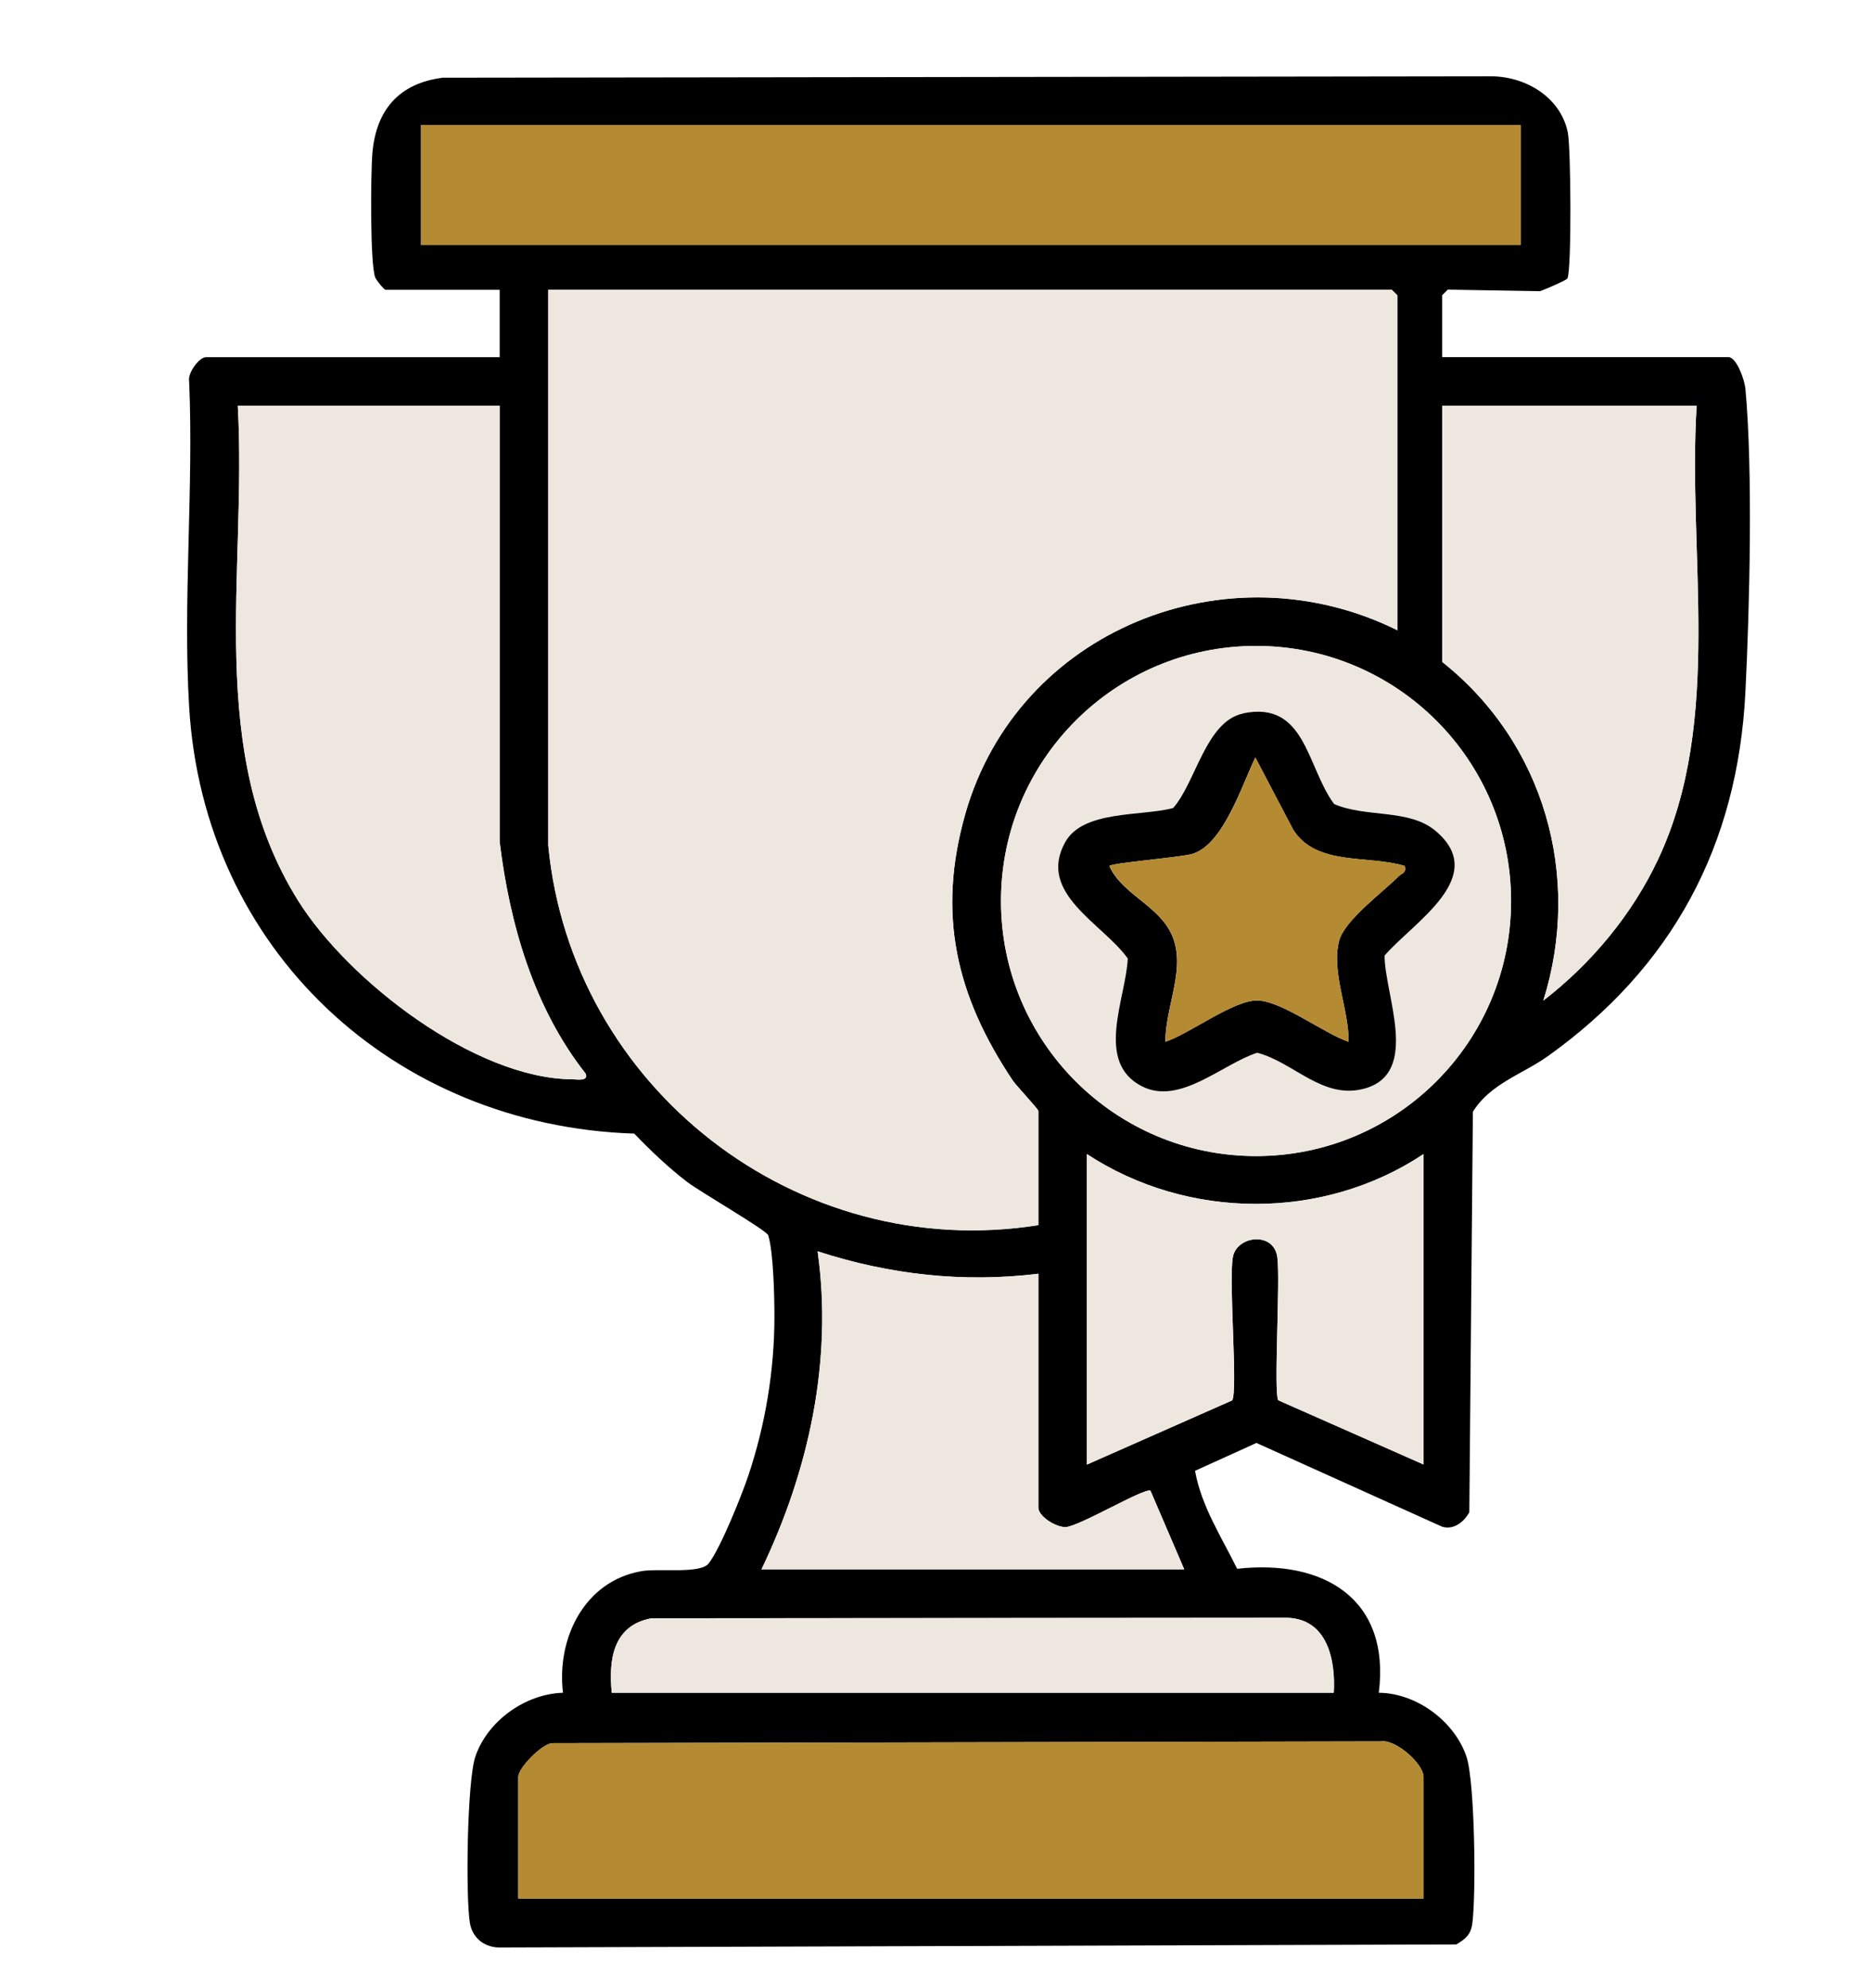 <svg xmlns="http://www.w3.org/2000/svg" fill="none" viewBox="0 0 32 34" height="34" width="32">
<path fill="black" d="M24.667 6.107H29.561C29.703 6.107 29.839 6.504 29.852 6.647C29.982 8.067 29.924 10.378 29.852 11.836C29.72 14.464 28.6 16.541 26.477 18.059C26.045 18.368 25.49 18.529 25.191 19.012L25.13 25.861C25.038 26.027 24.864 26.168 24.665 26.108L21.489 24.676L20.439 25.152C20.545 25.756 20.893 26.286 21.159 26.828C22.629 26.662 23.784 27.334 23.582 28.948C24.227 28.953 24.877 29.436 25.081 30.04C25.226 30.47 25.247 32.395 25.182 32.888C25.157 33.084 25.068 33.156 24.907 33.252L8.573 33.304C8.304 33.315 8.08 33.154 8.036 32.881C7.962 32.411 7.989 30.46 8.13 30.04C8.336 29.43 8.986 28.966 9.629 28.948C9.517 28.023 9.991 27.038 10.973 26.868C11.268 26.817 11.979 26.92 12.121 26.736C12.324 26.474 12.682 25.58 12.798 25.237C13.089 24.37 13.245 23.437 13.245 22.52C13.245 22.18 13.23 21.428 13.14 21.126C13.113 21.039 11.973 20.381 11.751 20.211C11.425 19.961 11.132 19.681 10.848 19.386C6.725 19.251 3.482 16.236 3.235 12.089C3.126 10.27 3.314 8.353 3.235 6.523C3.204 6.383 3.405 6.108 3.524 6.108H8.546V4.956H6.595C6.569 4.956 6.439 4.795 6.419 4.748C6.327 4.531 6.34 2.947 6.369 2.62C6.432 1.877 6.828 1.423 7.573 1.329L25.47 1.305C26.069 1.294 26.687 1.647 26.814 2.264C26.868 2.526 26.882 4.6 26.808 4.761C26.794 4.794 26.352 4.98 26.338 4.98L24.761 4.953L24.665 5.049V6.105L24.667 6.107ZM7.201 2.137V4.188H26.011V2.137H7.201ZM23.9 10.778V5.052L23.804 4.956H9.376V14.456C9.774 18.601 13.633 21.607 17.759 20.951V18.999C17.759 18.965 17.386 18.574 17.321 18.477C16.352 17.03 16.021 15.63 16.511 13.914C17.41 10.767 20.997 9.338 23.9 10.778ZM8.544 6.938H4.067C4.226 9.803 3.5 12.847 5.101 15.404C5.958 16.773 8.119 18.446 9.79 18.457C9.866 18.457 10.074 18.497 10.016 18.359C9.13 17.236 8.716 15.798 8.546 14.391V6.938H8.544ZM29.018 6.938H24.667V11.32C26.409 12.702 27.061 14.983 26.396 17.111C27.217 16.478 27.917 15.637 28.36 14.693C29.476 12.317 28.859 9.49 29.018 6.938ZM25.844 15.408C25.844 12.999 23.891 11.046 21.482 11.046C19.073 11.046 17.12 12.999 17.12 15.408C17.12 17.817 19.073 19.77 21.482 19.77C23.891 19.77 25.844 17.817 25.844 15.408ZM24.347 19.735C22.629 20.878 20.312 20.866 18.589 19.735V25.045L21.073 23.947C21.175 23.785 21.01 21.905 21.086 21.495C21.155 21.13 21.784 21.054 21.846 21.497C21.9 21.889 21.781 23.815 21.862 23.945L24.347 25.043V19.733V19.735ZM17.759 21.782C16.473 21.94 15.21 21.797 13.984 21.399C14.246 23.271 13.832 25.154 13.024 26.837H20.254L19.677 25.494C19.59 25.43 18.464 26.101 18.229 26.114C18.066 26.123 17.759 25.933 17.759 25.781V21.782ZM22.811 28.948C22.844 28.382 22.699 27.687 22.016 27.666L11.141 27.674C10.49 27.796 10.405 28.373 10.463 28.948H22.811ZM24.347 32.467V30.387C24.347 30.165 23.871 29.736 23.611 29.78L9.438 29.81C9.253 29.834 8.864 30.237 8.864 30.387V32.467H24.347Z"></path>
<path fill="#EEE7DF" d="M23.9 10.778C20.998 9.338 17.41 10.767 16.511 13.914C16.021 15.63 16.352 17.03 17.321 18.477C17.386 18.574 17.759 18.965 17.759 18.999V20.951C13.633 21.605 9.776 18.601 9.378 14.456V4.955H23.804L23.9 5.05V10.776V10.778Z"></path>
<path fill="#EEE7DF" d="M8.544 6.938V14.391C8.714 15.798 9.129 17.236 10.015 18.359C10.073 18.497 9.865 18.457 9.789 18.457C8.118 18.446 5.957 16.773 5.099 15.404C3.501 12.847 4.226 9.803 4.067 6.938H8.544Z"></path>
<path fill="#B48A33" d="M26.011 2.137H7.201V4.188H26.011V2.137Z"></path>
<path fill="#EEE7DF" d="M25.844 15.408C25.844 17.817 23.891 19.77 21.482 19.77C19.073 19.77 17.12 17.817 17.12 15.408C17.12 12.999 19.073 11.046 21.482 11.046C23.891 11.046 25.844 12.999 25.844 15.408ZM21.26 12.199C20.619 12.331 20.45 13.384 20.062 13.816C19.524 13.961 18.522 13.847 18.216 14.4C17.73 15.277 18.862 15.791 19.287 16.39C19.259 17.068 18.717 18.158 19.527 18.574C20.176 18.907 20.904 18.195 21.5 18.001C22.128 18.166 22.616 18.804 23.327 18.616C24.3 18.359 23.678 17.006 23.68 16.339C24.17 15.771 25.495 14.984 24.54 14.198C24.09 13.827 23.347 13.982 22.815 13.747C22.343 13.109 22.33 11.975 21.258 12.197L21.26 12.199Z"></path>
<path fill="#EEE7DF" d="M29.018 6.938C28.859 9.49 29.476 12.317 28.36 14.693C27.917 15.637 27.217 16.478 26.396 17.111C27.063 14.984 26.409 12.702 24.667 11.32V6.938H29.018Z"></path>
<path fill="#EEE7DF" d="M17.759 21.782V25.781C17.759 25.933 18.064 26.123 18.229 26.114C18.464 26.101 19.59 25.428 19.677 25.493L20.254 26.837H13.024C13.832 25.154 14.246 23.271 13.984 21.399C15.21 21.797 16.473 21.94 17.759 21.782Z"></path>
<path fill="#EEE7DF" d="M24.347 19.735V25.045L21.862 23.947C21.781 23.817 21.9 21.891 21.846 21.498C21.785 21.055 21.153 21.13 21.086 21.497C21.01 21.905 21.177 23.786 21.074 23.949L18.589 25.047V19.737C20.312 20.867 22.629 20.88 24.347 19.737V19.735Z"></path>
<path fill="black" d="M21.26 12.199C22.332 11.977 22.345 13.111 22.817 13.749C23.349 13.984 24.092 13.829 24.542 14.2C25.495 14.986 24.169 15.773 23.681 16.341C23.679 17.008 24.302 18.359 23.329 18.618C22.618 18.806 22.13 18.167 21.502 18.003C20.903 18.196 20.178 18.909 19.529 18.576C18.717 18.16 19.259 17.07 19.288 16.391C18.863 15.793 17.731 15.279 18.218 14.402C18.525 13.849 19.525 13.963 20.064 13.818C20.451 13.384 20.623 12.333 21.262 12.201L21.26 12.199ZM24.027 14.809C23.392 14.617 22.515 14.814 22.119 14.191L21.47 12.954C21.243 13.42 20.923 14.442 20.397 14.601C20.186 14.664 19.021 14.755 18.974 14.809C19.151 15.221 19.661 15.431 19.932 15.8C20.381 16.41 19.929 17.137 19.932 17.815C20.35 17.677 21.086 17.109 21.498 17.109C21.911 17.109 22.649 17.677 23.065 17.815C23.074 17.268 22.762 16.617 22.904 16.086C22.996 15.737 23.652 15.256 23.918 14.988C23.974 14.932 24.057 14.934 24.025 14.809H24.027Z"></path>
<path fill="#B48A33" d="M24.027 14.809C24.059 14.934 23.976 14.932 23.92 14.988C23.654 15.256 22.998 15.737 22.905 16.086C22.764 16.617 23.075 17.27 23.066 17.815C22.649 17.677 21.913 17.109 21.5 17.109C21.088 17.109 20.35 17.677 19.934 17.815C19.93 17.136 20.381 16.409 19.934 15.8C19.663 15.429 19.151 15.221 18.976 14.809C19.023 14.755 20.189 14.664 20.399 14.601C20.925 14.442 21.245 13.42 21.471 12.953L22.12 14.19C22.517 14.814 23.394 14.617 24.029 14.809H24.027Z"></path>
<path fill="#B48A33" d="M24.347 32.467H8.864V30.387C8.864 30.237 9.253 29.832 9.438 29.81L23.611 29.779C23.871 29.738 24.347 30.165 24.347 30.387V32.467Z"></path>
<path fill="#EEE7DF" d="M22.812 28.948H10.463C10.405 28.372 10.49 27.796 11.142 27.674L22.016 27.665C22.701 27.687 22.846 28.383 22.812 28.948Z"></path>
</svg>
